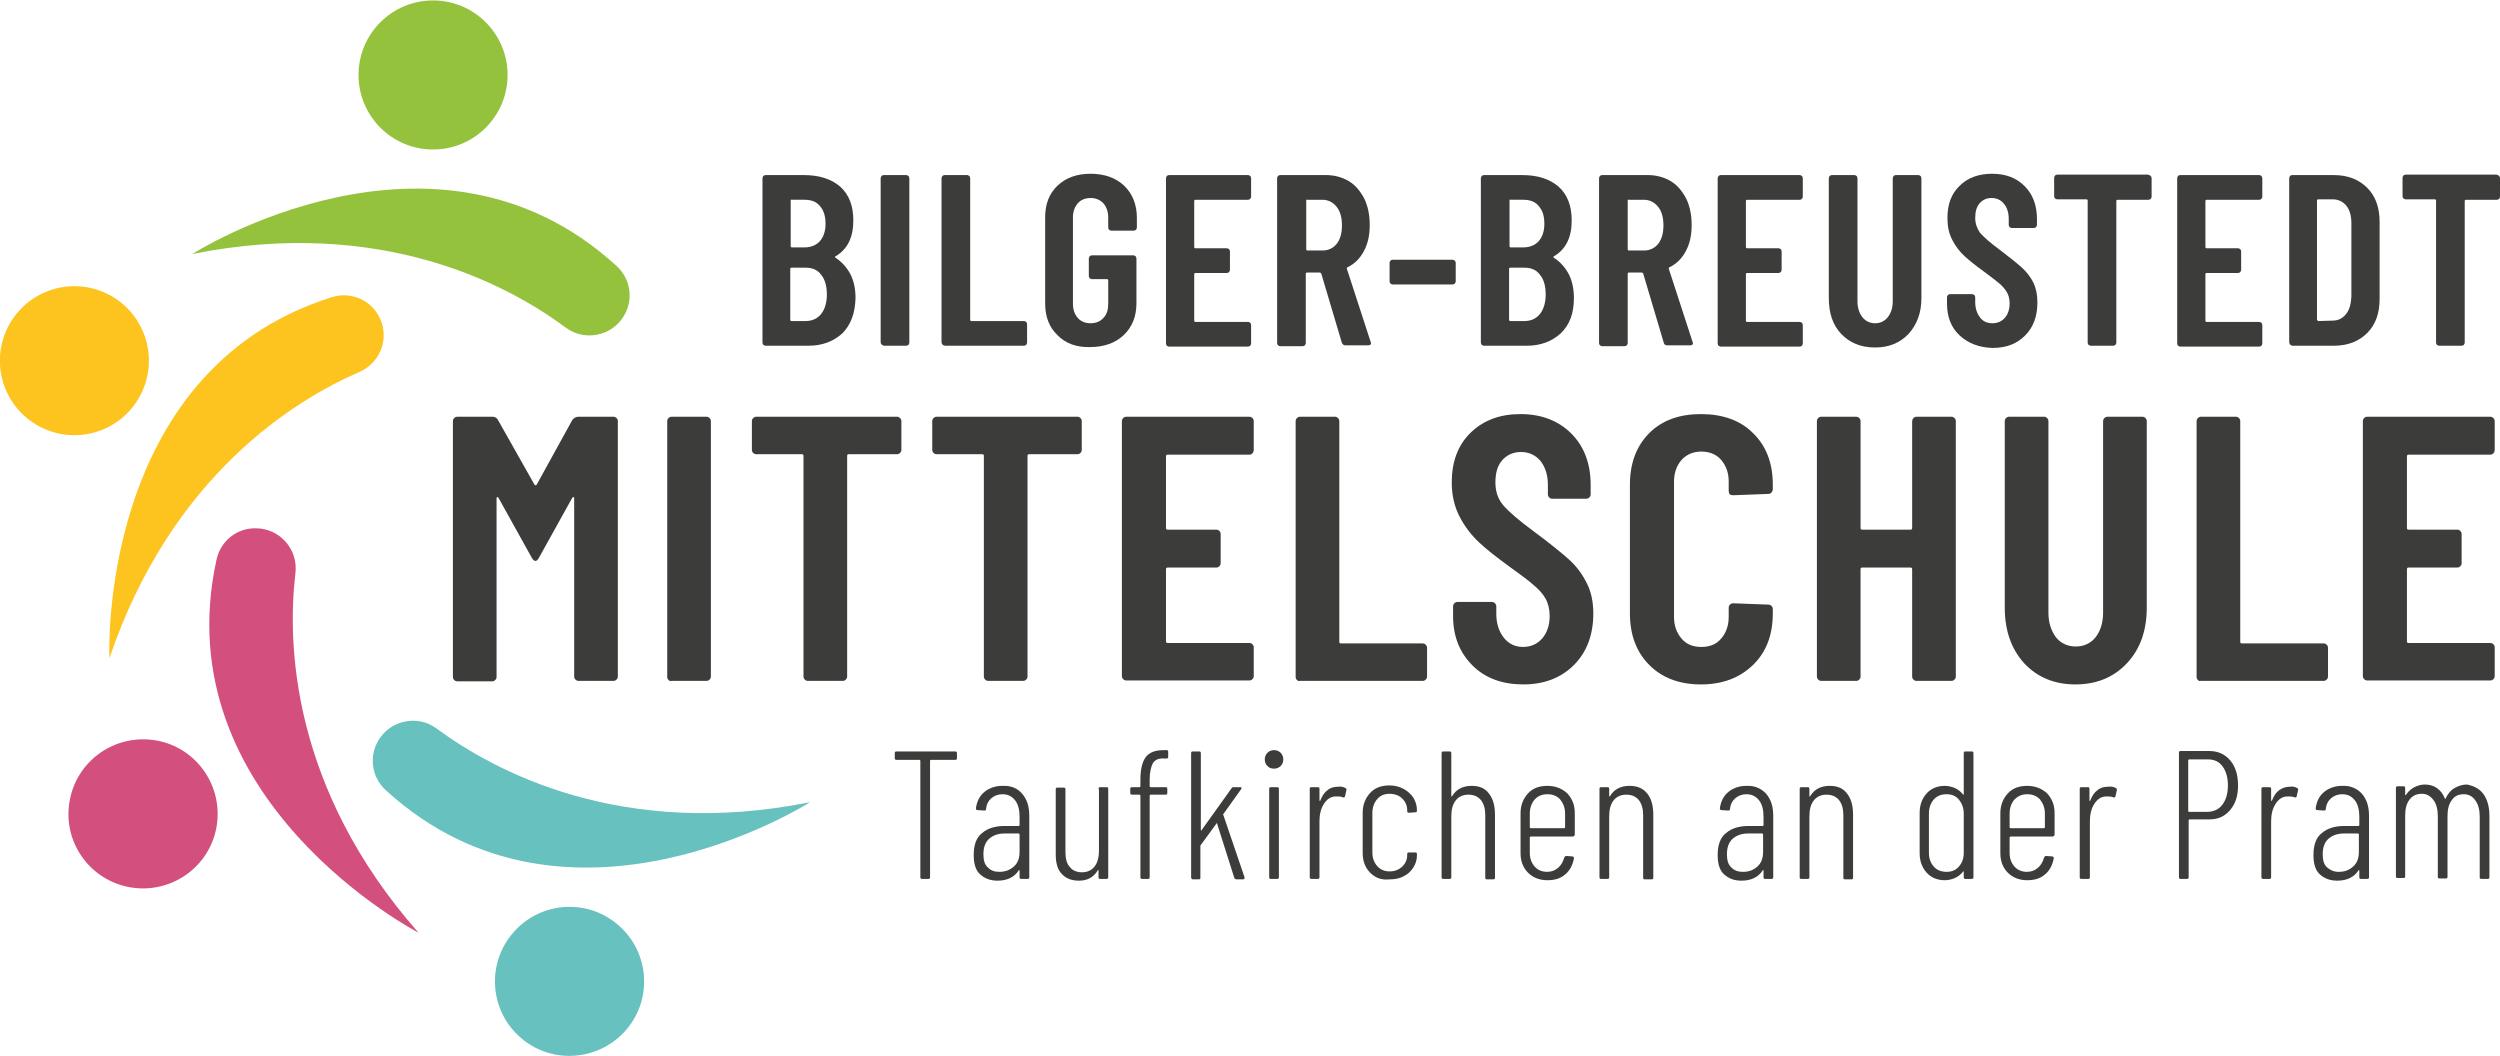 <?xml version="1.0" encoding="utf-8"?>
<!-- Generator: Adobe Illustrator 25.4.1, SVG Export Plug-In . SVG Version: 6.00 Build 0)  -->
<svg version="1.1" id="Ebene_1" xmlns="http://www.w3.org/2000/svg" xmlns:xlink="http://www.w3.org/1999/xlink" x="0px" y="0px"
	 viewBox="0 0 566.9 239.5" style="enable-background:new 0 0 566.9 239.5;" xml:space="preserve">
<style type="text/css">
	.st0{fill:#FDC41F;}
	.st1{fill:#95C23D;}
	.st2{fill:#66C1BF;}
	.st3{fill:#D3507E;}
	.st4{fill:#3C3C3B;}
</style>
<g>
	<g id="XMLID_1_">
		<g id="XMLID_17_">
			<g id="XMLID_26_">
				<path class="st0" d="M24.8,149.3c0,0-2.9-65.1,50.4-81.9c4.1-1.3,8.5,0.4,10.6,4.1l0,0c2.7,4.7,0.7,10.6-4.2,12.8
					C66.8,90.7,38.8,107.9,24.8,149.3z"/>
			</g>
			<g id="XMLID_18_">
				
					<ellipse transform="matrix(0.927 -0.374 0.374 0.927 -29.389 12.283)" class="st0" cx="16.9" cy="81.8" rx="16.9" ry="16.9"/>
			</g>
		</g>
		<g id="XMLID_14_">
			<g id="XMLID_16_">
				<path class="st1" d="M43.6,57.6c0,0,54.9-35.1,96.2,2.7c3.2,2.9,3.9,7.6,1.7,11.3l0,0c-2.7,4.6-8.9,5.9-13.2,2.7
					C115.4,64.7,86.5,49,43.6,57.6z"/>
			</g>
			<g id="XMLID_15_">
				<circle class="st1" cx="98.2" cy="17" r="16.9"/>
			</g>
		</g>
		<g id="XMLID_11_">
			<g id="XMLID_13_">
				<path class="st2" d="M183.7,181.9c0,0-54.9,35.1-96.2-2.7c-3.2-2.9-3.9-7.6-1.7-11.3l0,0c2.7-4.6,8.9-5.9,13.2-2.7
					C112,174.8,140.9,190.5,183.7,181.9z"/>
			</g>
			<g id="XMLID_12_">
				<path class="st2" d="M142.1,233.4c6-7.1,5.1-17.8-2.1-23.8c-7.1-6-17.8-5.1-23.8,2.1c-6,7.1-5.1,17.8,2.1,23.8
					C125.4,241.5,136.1,240.5,142.1,233.4z"/>
			</g>
		</g>
		<g id="XMLID_8_">
			<g id="XMLID_10_">
				<path class="st3" d="M94.9,211.5c0,0-57.8-30-45.8-84.6c0.9-4.2,4.6-7.2,8.9-7.1l0,0c5.4,0,9.6,4.7,9,10.1
					C65.1,145.8,66,178.7,94.9,211.5z"/>
			</g>
			<g id="XMLID_9_">
				<path class="st3" d="M29.5,201.2c9.2,1.6,18-4.5,19.6-13.7c1.6-9.2-4.5-18-13.7-19.6c-9.2-1.6-18,4.5-19.6,13.7
					C14.1,190.8,20.3,199.6,29.5,201.2z"/>
			</g>
		</g>
	</g>
	<g>
		<path class="st4" d="M191,75.6c-2,1.8-4.5,2.8-7.7,2.8h-9.7c-0.2,0-0.3-0.1-0.5-0.2c-0.1-0.1-0.2-0.3-0.2-0.5V40.4
			c0-0.2,0.1-0.3,0.2-0.5c0.1-0.1,0.3-0.2,0.5-0.2h8.7c3.5,0,6.2,0.9,8.2,2.6c2,1.8,3,4.3,3,7.7c0,3.8-1.3,6.5-4,8.1
			c-0.2,0.1-0.2,0.2-0.1,0.3c1.4,0.9,2.6,2.2,3.4,3.7c0.8,1.5,1.2,3.4,1.2,5.5C193.9,71.1,192.9,73.7,191,75.6z M179.3,45.5v10.3
			c0,0.2,0.1,0.3,0.3,0.3h2.8c1.5,0,2.7-0.5,3.5-1.4c0.8-0.9,1.3-2.2,1.3-3.9c0-1.8-0.4-3.1-1.3-4.1c-0.8-1-2-1.4-3.5-1.4h-2.8
			C179.4,45.2,179.3,45.3,179.3,45.5z M186.2,71.2c0.8-1,1.3-2.5,1.3-4.4c0-1.9-0.4-3.4-1.3-4.5c-0.8-1.1-2-1.6-3.5-1.6h-3.2
			c-0.2,0-0.3,0.1-0.3,0.3v11.5c0,0.2,0.1,0.3,0.3,0.3h3.2C184.2,72.8,185.4,72.2,186.2,71.2z"/>
		<path class="st4" d="M199.9,78.1c-0.1-0.1-0.2-0.3-0.2-0.5V40.4c0-0.2,0.1-0.3,0.2-0.5c0.1-0.1,0.3-0.2,0.5-0.2h5.1
			c0.2,0,0.3,0.1,0.5,0.2c0.1,0.1,0.2,0.3,0.2,0.5v37.3c0,0.2-0.1,0.3-0.2,0.5c-0.1,0.1-0.3,0.2-0.5,0.2h-5.1
			C200.2,78.3,200.1,78.3,199.9,78.1z"/>
		<path class="st4" d="M213.7,78.1c-0.1-0.1-0.2-0.3-0.2-0.5V40.4c0-0.2,0.1-0.3,0.2-0.5c0.1-0.1,0.3-0.2,0.5-0.2h5.1
			c0.2,0,0.3,0.1,0.5,0.2c0.1,0.1,0.2,0.3,0.2,0.5v32.1c0,0.2,0.1,0.3,0.3,0.3h11.9c0.2,0,0.3,0.1,0.5,0.2c0.1,0.1,0.2,0.3,0.2,0.5
			v4.2c0,0.2-0.1,0.3-0.2,0.5c-0.1,0.1-0.3,0.2-0.5,0.2h-17.9C214,78.3,213.8,78.3,213.7,78.1z"/>
		<path class="st4" d="M239.8,76c-1.9-1.8-2.8-4.2-2.8-7.2V49.3c0-3,0.9-5.4,2.8-7.2c1.9-1.8,4.4-2.7,7.5-2.7c3.1,0,5.7,0.9,7.6,2.7
			c1.9,1.8,2.9,4.3,2.9,7.3v2.2c0,0.2-0.1,0.3-0.2,0.5c-0.1,0.1-0.3,0.2-0.5,0.2H252c-0.2,0-0.3-0.1-0.5-0.2
			c-0.1-0.1-0.2-0.3-0.2-0.5v-2.3c0-1.3-0.4-2.4-1.1-3.2c-0.8-0.8-1.7-1.2-2.9-1.2c-1.2,0-2.2,0.4-2.9,1.2c-0.7,0.8-1.1,1.9-1.1,3.2
			v19.6c0,1.3,0.4,2.4,1.1,3.2c0.7,0.8,1.7,1.2,2.9,1.2c1.2,0,2.2-0.4,2.9-1.2c0.8-0.8,1.1-1.9,1.1-3.2v-5.3c0-0.2-0.1-0.3-0.3-0.3
			h-3.4c-0.2,0-0.3-0.1-0.5-0.2c-0.1-0.1-0.2-0.3-0.2-0.5v-4c0-0.2,0.1-0.3,0.2-0.5c0.1-0.1,0.3-0.2,0.5-0.2h9.4
			c0.2,0,0.3,0.1,0.5,0.2c0.1,0.1,0.2,0.3,0.2,0.5v10.2c0,3-1,5.4-2.9,7.2c-1.9,1.8-4.5,2.7-7.6,2.7C244.2,78.8,241.6,77.9,239.8,76
			z"/>
		<path class="st4" d="M283.5,45.1c-0.1,0.1-0.3,0.2-0.5,0.2h-11.9c-0.2,0-0.3,0.1-0.3,0.3v10.4c0,0.2,0.1,0.3,0.3,0.3h7.1
			c0.2,0,0.3,0.1,0.5,0.2c0.1,0.1,0.2,0.3,0.2,0.5v4.2c0,0.2-0.1,0.3-0.2,0.5c-0.1,0.1-0.3,0.2-0.5,0.2h-7.1c-0.2,0-0.3,0.1-0.3,0.3
			v10.5c0,0.2,0.1,0.3,0.3,0.3H283c0.2,0,0.3,0.1,0.5,0.2c0.1,0.1,0.2,0.3,0.2,0.5v4.2c0,0.2-0.1,0.3-0.2,0.5
			c-0.1,0.1-0.3,0.2-0.5,0.2h-17.9c-0.2,0-0.3-0.1-0.5-0.2c-0.1-0.1-0.2-0.3-0.2-0.5V40.4c0-0.2,0.1-0.3,0.2-0.5
			c0.1-0.1,0.3-0.2,0.5-0.2H283c0.2,0,0.3,0.1,0.5,0.2c0.1,0.1,0.2,0.3,0.2,0.5v4.2C283.7,44.8,283.6,44.9,283.5,45.1z"/>
		<path class="st4" d="M304.3,77.8l-4.7-15.8c-0.1-0.1-0.2-0.2-0.3-0.2h-2.9c-0.2,0-0.3,0.1-0.3,0.3v15.7c0,0.2-0.1,0.3-0.2,0.5
			c-0.1,0.1-0.3,0.2-0.5,0.2h-5.1c-0.2,0-0.3-0.1-0.5-0.2c-0.1-0.1-0.2-0.3-0.2-0.5V40.4c0-0.2,0.1-0.3,0.2-0.5
			c0.1-0.1,0.3-0.2,0.5-0.2h10.4c1.9,0,3.7,0.5,5.2,1.4c1.5,0.9,2.6,2.3,3.5,4c0.8,1.7,1.2,3.7,1.2,5.9c0,2.3-0.4,4.2-1.3,5.9
			c-0.9,1.7-2.1,2.9-3.7,3.7c-0.1,0-0.2,0.1-0.2,0.3l5.4,16.6c0,0.1,0.1,0.2,0.1,0.3c0,0.3-0.2,0.5-0.6,0.5h-5.3
			C304.7,78.3,304.5,78.1,304.3,77.8z M296.2,45.5v11c0,0.2,0.1,0.3,0.3,0.3h3.4c1.3,0,2.4-0.5,3.2-1.5c0.8-1,1.2-2.4,1.2-4.2
			c0-1.8-0.4-3.2-1.2-4.2c-0.8-1-1.9-1.6-3.2-1.6h-3.4C296.3,45.2,296.2,45.3,296.2,45.5z"/>
		<path class="st4" d="M315.3,64.3c-0.1-0.1-0.2-0.3-0.2-0.5v-4.2c0-0.2,0.1-0.3,0.2-0.5c0.1-0.1,0.3-0.2,0.5-0.2h13.6
			c0.2,0,0.3,0.1,0.5,0.2c0.1,0.1,0.2,0.3,0.2,0.5v4.2c0,0.2-0.1,0.3-0.2,0.5c-0.1,0.1-0.3,0.2-0.5,0.2h-13.6
			C315.6,64.5,315.4,64.4,315.3,64.3z"/>
		<path class="st4" d="M353.9,75.6c-2,1.8-4.5,2.8-7.7,2.8h-9.7c-0.2,0-0.3-0.1-0.5-0.2c-0.1-0.1-0.2-0.3-0.2-0.5V40.4
			c0-0.2,0.1-0.3,0.2-0.5c0.1-0.1,0.3-0.2,0.5-0.2h8.7c3.5,0,6.2,0.9,8.2,2.6c2,1.8,3,4.3,3,7.7c0,3.8-1.3,6.5-4,8.1
			c-0.2,0.1-0.2,0.2-0.1,0.3c1.4,0.9,2.6,2.2,3.4,3.7s1.2,3.4,1.2,5.5C356.9,71.1,355.9,73.7,353.9,75.6z M342.3,45.5v10.3
			c0,0.2,0.1,0.3,0.3,0.3h2.8c1.5,0,2.7-0.5,3.5-1.4c0.8-0.9,1.3-2.2,1.3-3.9c0-1.8-0.4-3.1-1.3-4.1c-0.8-1-2-1.4-3.5-1.4h-2.8
			C342.4,45.2,342.3,45.3,342.3,45.5z M349.2,71.2c0.8-1,1.3-2.5,1.3-4.4c0-1.9-0.4-3.4-1.3-4.5c-0.8-1.1-2-1.6-3.5-1.6h-3.2
			c-0.2,0-0.3,0.1-0.3,0.3v11.5c0,0.2,0.1,0.3,0.3,0.3h3.2C347.2,72.8,348.4,72.2,349.2,71.2z"/>
		<path class="st4" d="M377.3,77.8l-4.7-15.8c-0.1-0.1-0.2-0.2-0.3-0.2h-2.9c-0.2,0-0.3,0.1-0.3,0.3v15.7c0,0.2-0.1,0.3-0.2,0.5
			c-0.1,0.1-0.3,0.2-0.5,0.2h-5.1c-0.2,0-0.3-0.1-0.5-0.2c-0.1-0.1-0.2-0.3-0.2-0.5V40.4c0-0.2,0.1-0.3,0.2-0.5
			c0.1-0.1,0.3-0.2,0.5-0.2h10.4c1.9,0,3.7,0.5,5.2,1.4c1.5,0.9,2.6,2.3,3.5,4c0.8,1.7,1.2,3.7,1.2,5.9c0,2.3-0.4,4.2-1.3,5.9
			c-0.9,1.7-2.1,2.9-3.7,3.7c-0.1,0-0.2,0.1-0.2,0.3l5.4,16.6c0,0.1,0.1,0.2,0.1,0.3c0,0.3-0.2,0.5-0.6,0.5H378
			C377.6,78.3,377.4,78.1,377.3,77.8z M369.1,45.5v11c0,0.2,0.1,0.3,0.3,0.3h3.4c1.3,0,2.4-0.5,3.2-1.5c0.8-1,1.2-2.4,1.2-4.2
			c0-1.8-0.4-3.2-1.2-4.2c-0.8-1-1.9-1.6-3.2-1.6h-3.4C369.2,45.2,369.1,45.3,369.1,45.5z"/>
		<path class="st4" d="M408.6,45.1c-0.1,0.1-0.3,0.2-0.5,0.2h-11.9c-0.2,0-0.3,0.1-0.3,0.3v10.4c0,0.2,0.1,0.3,0.3,0.3h7.1
			c0.2,0,0.3,0.1,0.5,0.2c0.1,0.1,0.2,0.3,0.2,0.5v4.2c0,0.2-0.1,0.3-0.2,0.5c-0.1,0.1-0.3,0.2-0.5,0.2h-7.1c-0.2,0-0.3,0.1-0.3,0.3
			v10.5c0,0.2,0.1,0.3,0.3,0.3h11.9c0.2,0,0.3,0.1,0.5,0.2c0.1,0.1,0.2,0.3,0.2,0.5v4.2c0,0.2-0.1,0.3-0.2,0.5
			c-0.1,0.1-0.3,0.2-0.5,0.2h-17.9c-0.2,0-0.3-0.1-0.5-0.2c-0.1-0.1-0.2-0.3-0.2-0.5V40.4c0-0.2,0.1-0.3,0.2-0.5
			c0.1-0.1,0.3-0.2,0.5-0.2h17.9c0.2,0,0.3,0.1,0.5,0.2c0.1,0.1,0.2,0.3,0.2,0.5v4.2C408.8,44.8,408.7,44.9,408.6,45.1z"/>
		<path class="st4" d="M417.5,75.7c-1.9-2-2.8-4.7-2.8-8.1V40.4c0-0.2,0.1-0.3,0.2-0.5c0.1-0.1,0.3-0.2,0.5-0.2h5.1
			c0.2,0,0.3,0.1,0.5,0.2c0.1,0.1,0.2,0.3,0.2,0.5v27.9c0,1.5,0.4,2.7,1.1,3.6c0.7,0.9,1.7,1.4,2.9,1.4c1.2,0,2.2-0.5,2.9-1.4
			c0.7-0.9,1.1-2.1,1.1-3.6V40.4c0-0.2,0.1-0.3,0.2-0.5c0.1-0.1,0.3-0.2,0.5-0.2h5.1c0.2,0,0.3,0.1,0.5,0.2c0.1,0.1,0.2,0.3,0.2,0.5
			v27.2c0,3.3-1,6-2.9,8.1c-1.9,2-4.4,3.1-7.6,3.1C421.9,78.8,419.4,77.7,417.5,75.7z"/>
		<path class="st4" d="M444.3,76c-1.9-1.8-2.8-4.2-2.8-7.2v-1.4c0-0.2,0.1-0.3,0.2-0.5c0.1-0.1,0.3-0.2,0.5-0.2h5
			c0.2,0,0.3,0.1,0.5,0.2c0.1,0.1,0.2,0.3,0.2,0.5v1.1c0,1.4,0.4,2.6,1.1,3.5c0.7,0.9,1.6,1.3,2.8,1.3c1.1,0,2.1-0.4,2.8-1.2
			c0.7-0.8,1.1-1.9,1.1-3.3c0-1-0.2-1.8-0.6-2.5c-0.4-0.7-1-1.4-1.7-2c-0.7-0.6-1.9-1.5-3.5-2.7c-1.8-1.3-3.3-2.5-4.4-3.5
			c-1.1-1-2.1-2.3-2.8-3.7c-0.8-1.5-1.1-3.1-1.1-5c0-3.1,0.9-5.5,2.8-7.3c1.8-1.8,4.3-2.7,7.3-2.7c3.1,0,5.5,0.9,7.4,2.8
			c1.9,1.9,2.8,4.4,2.8,7.5V51c0,0.2-0.1,0.3-0.2,0.5c-0.1,0.1-0.3,0.2-0.5,0.2h-5c-0.2,0-0.3-0.1-0.5-0.2c-0.1-0.1-0.2-0.3-0.2-0.5
			v-1.4c0-1.4-0.4-2.6-1.1-3.4c-0.7-0.9-1.7-1.3-2.8-1.3c-1.1,0-2,0.4-2.7,1.2c-0.7,0.8-1,1.9-1,3.3c0,1.3,0.4,2.4,1.1,3.4
			c0.8,0.9,2.2,2.2,4.4,3.8c2.2,1.7,3.9,3,5.1,4.1c1.1,1,2,2.2,2.6,3.4c0.6,1.3,0.9,2.7,0.9,4.5c0,3.1-0.9,5.6-2.8,7.5
			c-1.9,1.9-4.3,2.8-7.4,2.8C448.7,78.8,446.2,77.8,444.3,76z"/>
		<path class="st4" d="M487.7,39.9c0.1,0.1,0.2,0.3,0.2,0.5v4.2c0,0.2-0.1,0.3-0.2,0.5c-0.1,0.1-0.3,0.2-0.5,0.2h-7
			c-0.2,0-0.3,0.1-0.3,0.3v32.1c0,0.2-0.1,0.3-0.2,0.5c-0.1,0.1-0.3,0.2-0.5,0.2h-5.1c-0.2,0-0.3-0.1-0.5-0.2
			c-0.1-0.1-0.2-0.3-0.2-0.5V45.5c0-0.2-0.1-0.3-0.3-0.3h-6.6c-0.2,0-0.3-0.1-0.5-0.2c-0.1-0.1-0.2-0.3-0.2-0.5v-4.2
			c0-0.2,0.1-0.3,0.2-0.5c0.1-0.1,0.3-0.2,0.5-0.2h20.6C487.4,39.7,487.6,39.8,487.7,39.9z"/>
		<path class="st4" d="M512.8,45.1c-0.1,0.1-0.3,0.2-0.5,0.2h-11.9c-0.2,0-0.3,0.1-0.3,0.3v10.4c0,0.2,0.1,0.3,0.3,0.3h7.1
			c0.2,0,0.3,0.1,0.5,0.2c0.1,0.1,0.2,0.3,0.2,0.5v4.2c0,0.2-0.1,0.3-0.2,0.5c-0.1,0.1-0.3,0.2-0.5,0.2h-7.1c-0.2,0-0.3,0.1-0.3,0.3
			v10.5c0,0.2,0.1,0.3,0.3,0.3h11.9c0.2,0,0.3,0.1,0.5,0.2c0.1,0.1,0.2,0.3,0.2,0.5v4.2c0,0.2-0.1,0.3-0.2,0.5
			c-0.1,0.1-0.3,0.2-0.5,0.2h-17.9c-0.2,0-0.3-0.1-0.5-0.2c-0.1-0.1-0.2-0.3-0.2-0.5V40.4c0-0.2,0.1-0.3,0.2-0.5
			c0.1-0.1,0.3-0.2,0.5-0.2h17.9c0.2,0,0.3,0.1,0.5,0.2c0.1,0.1,0.2,0.3,0.2,0.5v4.2C513,44.8,512.9,44.9,512.8,45.1z"/>
		<path class="st4" d="M519.3,78.1c-0.1-0.1-0.2-0.3-0.2-0.5V40.4c0-0.2,0.1-0.3,0.2-0.5c0.1-0.1,0.3-0.2,0.5-0.2h9.4
			c3.2,0,5.7,1,7.6,2.9c1.9,1.9,2.8,4.5,2.8,7.7v17.5c0,3.2-0.9,5.8-2.8,7.7c-1.9,1.9-4.4,2.9-7.6,2.9h-9.4
			C519.6,78.3,519.4,78.3,519.3,78.1z M525.7,72.8l3.3-0.1c1.2,0,2.2-0.5,3-1.5c0.8-1,1.1-2.3,1.2-3.9V50.6c0-1.7-0.4-3-1.1-3.9
			s-1.8-1.5-3.1-1.5h-3.3c-0.2,0-0.3,0.1-0.3,0.3v27C525.5,72.7,525.6,72.8,525.7,72.8z"/>
		<path class="st4" d="M566.7,39.9c0.1,0.1,0.2,0.3,0.2,0.5v4.2c0,0.2-0.1,0.3-0.2,0.5c-0.1,0.1-0.3,0.2-0.5,0.2h-7
			c-0.2,0-0.3,0.1-0.3,0.3v32.1c0,0.2-0.1,0.3-0.2,0.5c-0.1,0.1-0.3,0.2-0.5,0.2h-5.1c-0.2,0-0.3-0.1-0.5-0.2
			c-0.1-0.1-0.2-0.3-0.2-0.5V45.5c0-0.2-0.1-0.3-0.3-0.3h-6.6c-0.2,0-0.3-0.1-0.5-0.2c-0.1-0.1-0.2-0.3-0.2-0.5v-4.2
			c0-0.2,0.1-0.3,0.2-0.5c0.1-0.1,0.3-0.2,0.5-0.2h20.6C566.5,39.7,566.6,39.8,566.7,39.9z"/>
		<path class="st4" d="M131.2,94.5h7.9c0.3,0,0.5,0.1,0.7,0.3c0.2,0.2,0.3,0.4,0.3,0.7v57.9c0,0.3-0.1,0.5-0.3,0.7
			c-0.2,0.2-0.4,0.3-0.7,0.3h-7.9c-0.3,0-0.5-0.1-0.7-0.3c-0.2-0.2-0.3-0.4-0.3-0.7V113c0-0.2-0.1-0.3-0.2-0.3
			c-0.1,0-0.2,0.1-0.3,0.3l-7.5,13.5c-0.3,0.5-0.5,0.7-0.8,0.7c-0.2,0-0.5-0.2-0.8-0.7l-7.5-13.5c-0.1-0.2-0.2-0.3-0.3-0.3
			c-0.1,0-0.2,0.1-0.2,0.3v40.5c0,0.3-0.1,0.5-0.3,0.7c-0.2,0.2-0.4,0.3-0.7,0.3h-7.9c-0.3,0-0.5-0.1-0.7-0.3
			c-0.2-0.2-0.3-0.4-0.3-0.7V95.5c0-0.3,0.1-0.5,0.3-0.7c0.2-0.2,0.4-0.3,0.7-0.3h7.9c0.6,0,1,0.2,1.3,0.7l8.3,14.7
			c0.2,0.2,0.3,0.2,0.5,0l8.1-14.7C130.2,94.7,130.7,94.5,131.2,94.5z"/>
		<path class="st4" d="M151.6,154.2c-0.2-0.2-0.3-0.4-0.3-0.7V95.5c0-0.3,0.1-0.5,0.3-0.7c0.2-0.2,0.4-0.3,0.7-0.3h7.9
			c0.3,0,0.5,0.1,0.7,0.3c0.2,0.2,0.3,0.4,0.3,0.7v57.9c0,0.3-0.1,0.5-0.3,0.7c-0.2,0.2-0.4,0.3-0.7,0.3h-7.9
			C152,154.5,151.8,154.4,151.6,154.2z"/>
		<path class="st4" d="M204.1,94.8c0.2,0.2,0.3,0.4,0.3,0.7v6.5c0,0.3-0.1,0.5-0.3,0.7c-0.2,0.2-0.4,0.3-0.7,0.3h-10.9
			c-0.3,0-0.4,0.1-0.4,0.4v50c0,0.3-0.1,0.5-0.3,0.7c-0.2,0.2-0.4,0.3-0.7,0.3h-7.9c-0.3,0-0.5-0.1-0.7-0.3
			c-0.2-0.2-0.3-0.4-0.3-0.7v-50c0-0.3-0.1-0.4-0.4-0.4h-10.3c-0.3,0-0.5-0.1-0.7-0.3c-0.2-0.2-0.3-0.4-0.3-0.7v-6.5
			c0-0.3,0.1-0.5,0.3-0.7c0.2-0.2,0.4-0.3,0.7-0.3h32C203.7,94.5,203.9,94.6,204.1,94.8z"/>
		<path class="st4" d="M245,94.8c0.2,0.2,0.3,0.4,0.3,0.7v6.5c0,0.3-0.1,0.5-0.3,0.7c-0.2,0.2-0.4,0.3-0.7,0.3h-10.9
			c-0.3,0-0.4,0.1-0.4,0.4v50c0,0.3-0.1,0.5-0.3,0.7c-0.2,0.2-0.4,0.3-0.7,0.3h-7.9c-0.3,0-0.5-0.1-0.7-0.3
			c-0.2-0.2-0.3-0.4-0.3-0.7v-50c0-0.3-0.1-0.4-0.4-0.4h-10.3c-0.3,0-0.5-0.1-0.7-0.3c-0.2-0.2-0.3-0.4-0.3-0.7v-6.5
			c0-0.3,0.1-0.5,0.3-0.7c0.2-0.2,0.4-0.3,0.7-0.3h32C244.6,94.5,244.8,94.6,245,94.8z"/>
		<path class="st4" d="M284,102.8c-0.2,0.2-0.4,0.3-0.7,0.3h-18.5c-0.3,0-0.4,0.1-0.4,0.4v16.2c0,0.3,0.1,0.4,0.4,0.4h11
			c0.3,0,0.5,0.1,0.7,0.3c0.2,0.2,0.3,0.4,0.3,0.7v6.6c0,0.3-0.1,0.5-0.3,0.7c-0.2,0.2-0.4,0.3-0.7,0.3h-11c-0.3,0-0.4,0.1-0.4,0.4
			v16.3c0,0.3,0.1,0.4,0.4,0.4h18.5c0.3,0,0.5,0.1,0.7,0.3c0.2,0.2,0.3,0.4,0.3,0.7v6.5c0,0.3-0.1,0.5-0.3,0.7
			c-0.2,0.2-0.4,0.3-0.7,0.3h-27.9c-0.3,0-0.5-0.1-0.7-0.3c-0.2-0.2-0.3-0.4-0.3-0.7V95.5c0-0.3,0.1-0.5,0.3-0.7
			c0.2-0.2,0.4-0.3,0.7-0.3h27.9c0.3,0,0.5,0.1,0.7,0.3c0.2,0.2,0.3,0.4,0.3,0.7v6.5C284.3,102.3,284.2,102.6,284,102.8z"/>
		<path class="st4" d="M294.1,154.2c-0.2-0.2-0.3-0.4-0.3-0.7V95.5c0-0.3,0.1-0.5,0.3-0.7c0.2-0.2,0.4-0.3,0.7-0.3h7.9
			c0.3,0,0.5,0.1,0.7,0.3c0.2,0.2,0.3,0.4,0.3,0.7v50c0,0.3,0.1,0.4,0.4,0.4h18.5c0.3,0,0.5,0.1,0.7,0.3c0.2,0.2,0.3,0.4,0.3,0.7
			v6.5c0,0.3-0.1,0.5-0.3,0.7c-0.2,0.2-0.4,0.3-0.7,0.3h-27.9C294.6,154.5,294.3,154.4,294.1,154.2z"/>
		<path class="st4" d="M333.9,150.9c-2.9-2.9-4.4-6.6-4.4-11.2v-2.2c0-0.3,0.1-0.5,0.3-0.7c0.2-0.2,0.4-0.3,0.7-0.3h7.8
			c0.3,0,0.5,0.1,0.7,0.3c0.2,0.2,0.3,0.4,0.3,0.7v1.7c0,2.2,0.6,4,1.7,5.4c1.1,1.4,2.6,2.1,4.3,2.1c1.8,0,3.2-0.6,4.4-1.9
			c1.1-1.3,1.7-3,1.7-5.1c0-1.5-0.3-2.8-0.9-3.9c-0.6-1.1-1.5-2.1-2.7-3.1c-1.1-1-3-2.4-5.5-4.2c-2.9-2.1-5.2-3.9-6.9-5.5
			c-1.7-1.6-3.2-3.5-4.4-5.8c-1.2-2.3-1.8-4.9-1.8-7.8c0-4.7,1.4-8.5,4.3-11.3c2.9-2.8,6.6-4.2,11.3-4.2c4.7,0,8.6,1.5,11.5,4.4
			c2.9,2.9,4.4,6.8,4.4,11.7v2.1c0,0.3-0.1,0.5-0.3,0.7c-0.2,0.2-0.4,0.3-0.7,0.3h-7.7c-0.3,0-0.5-0.1-0.7-0.3
			c-0.2-0.2-0.3-0.4-0.3-0.7v-2.2c0-2.2-0.6-4-1.7-5.4c-1.1-1.3-2.6-2-4.4-2c-1.7,0-3.1,0.6-4.2,1.8c-1.1,1.2-1.6,2.9-1.6,5.1
			c0,2.1,0.6,3.8,1.8,5.2c1.2,1.4,3.5,3.4,6.9,5.9c3.5,2.6,6.1,4.7,7.9,6.3c1.8,1.6,3.1,3.4,4.1,5.4c1,1.9,1.5,4.3,1.5,6.9
			c0,4.9-1.5,8.8-4.4,11.7c-2.9,2.9-6.7,4.4-11.5,4.4C340.7,155.2,336.8,153.8,333.9,150.9z"/>
		<path class="st4" d="M374,150.8c-2.9-2.9-4.4-6.8-4.4-11.7v-29.2c0-4.9,1.5-8.8,4.4-11.7c2.9-2.9,6.8-4.3,11.7-4.3
			c4.9,0,8.9,1.4,11.8,4.3c3,2.9,4.5,6.8,4.5,11.7v1c0,0.3-0.1,0.5-0.3,0.8c-0.2,0.2-0.4,0.3-0.7,0.3l-8,0.3c-0.7,0-1-0.3-1-1v-2.1
			c0-2-0.6-3.6-1.7-4.9c-1.1-1.3-2.7-1.9-4.5-1.9c-1.8,0-3.3,0.6-4.5,1.9c-1.1,1.3-1.7,2.9-1.7,4.9v30.7c0,2,0.6,3.6,1.7,4.9
			c1.1,1.3,2.6,1.9,4.5,1.9c1.9,0,3.4-0.6,4.5-1.9c1.1-1.3,1.7-2.9,1.7-4.9v-2.1c0-0.3,0.1-0.5,0.3-0.7c0.2-0.2,0.4-0.3,0.7-0.3
			l8,0.3c0.3,0,0.5,0.1,0.7,0.3c0.2,0.2,0.3,0.4,0.3,0.7v1c0,4.9-1.5,8.8-4.5,11.7c-3,2.9-6.9,4.4-11.8,4.4
			C380.8,155.2,376.9,153.7,374,150.8z"/>
		<path class="st4" d="M433.9,94.8c0.2-0.2,0.4-0.3,0.7-0.3h7.9c0.3,0,0.5,0.1,0.7,0.3c0.2,0.2,0.3,0.4,0.3,0.7v57.9
			c0,0.3-0.1,0.5-0.3,0.7c-0.2,0.2-0.4,0.3-0.7,0.3h-7.9c-0.3,0-0.5-0.1-0.7-0.3c-0.2-0.2-0.3-0.4-0.3-0.7v-24.3
			c0-0.3-0.1-0.4-0.4-0.4h-10.9c-0.3,0-0.4,0.1-0.4,0.4v24.3c0,0.3-0.1,0.5-0.3,0.7c-0.2,0.2-0.4,0.3-0.7,0.3H413
			c-0.3,0-0.5-0.1-0.7-0.3c-0.2-0.2-0.3-0.4-0.3-0.7V95.5c0-0.3,0.1-0.5,0.3-0.7c0.2-0.2,0.4-0.3,0.7-0.3h7.9c0.3,0,0.5,0.1,0.7,0.3
			c0.2,0.2,0.3,0.4,0.3,0.7v24.2c0,0.3,0.1,0.4,0.4,0.4h10.9c0.3,0,0.4-0.1,0.4-0.4V95.5C433.6,95.3,433.7,95,433.9,94.8z"/>
		<path class="st4" d="M459,150.4c-2.9-3.2-4.4-7.4-4.4-12.6V95.5c0-0.3,0.1-0.5,0.3-0.7c0.2-0.2,0.4-0.3,0.7-0.3h7.9
			c0.3,0,0.5,0.1,0.7,0.3c0.2,0.2,0.3,0.4,0.3,0.7v43.4c0,2.3,0.6,4.1,1.7,5.6c1.1,1.4,2.7,2.1,4.5,2.1s3.4-0.7,4.5-2.1
			c1.1-1.4,1.7-3.3,1.7-5.6V95.5c0-0.3,0.1-0.5,0.3-0.7c0.2-0.2,0.4-0.3,0.7-0.3h7.9c0.3,0,0.5,0.1,0.7,0.3c0.2,0.2,0.3,0.4,0.3,0.7
			v42.3c0,5.2-1.5,9.4-4.5,12.6c-3,3.2-6.9,4.8-11.7,4.8C465.9,155.2,462,153.6,459,150.4z"/>
		<path class="st4" d="M498.4,154.2c-0.2-0.2-0.3-0.4-0.3-0.7V95.5c0-0.3,0.1-0.5,0.3-0.7c0.2-0.2,0.4-0.3,0.7-0.3h7.9
			c0.3,0,0.5,0.1,0.7,0.3c0.2,0.2,0.3,0.4,0.3,0.7v50c0,0.3,0.1,0.4,0.4,0.4h18.5c0.3,0,0.5,0.1,0.7,0.3c0.2,0.2,0.3,0.4,0.3,0.7
			v6.5c0,0.3-0.1,0.5-0.3,0.7c-0.2,0.2-0.4,0.3-0.7,0.3h-27.9C498.8,154.5,498.6,154.4,498.4,154.2z"/>
		<path class="st4" d="M565.4,102.8c-0.2,0.2-0.4,0.3-0.7,0.3h-18.5c-0.3,0-0.4,0.1-0.4,0.4v16.2c0,0.3,0.1,0.4,0.4,0.4h11
			c0.3,0,0.5,0.1,0.7,0.3c0.2,0.2,0.3,0.4,0.3,0.7v6.6c0,0.3-0.1,0.5-0.3,0.7c-0.2,0.2-0.4,0.3-0.7,0.3h-11c-0.3,0-0.4,0.1-0.4,0.4
			v16.3c0,0.3,0.1,0.4,0.4,0.4h18.5c0.3,0,0.5,0.1,0.7,0.3c0.2,0.2,0.3,0.4,0.3,0.7v6.5c0,0.3-0.1,0.5-0.3,0.7
			c-0.2,0.2-0.4,0.3-0.7,0.3h-27.9c-0.3,0-0.5-0.1-0.7-0.3c-0.2-0.2-0.3-0.4-0.3-0.7V95.5c0-0.3,0.1-0.5,0.3-0.7
			c0.2-0.2,0.4-0.3,0.7-0.3h27.9c0.3,0,0.5,0.1,0.7,0.3c0.2,0.2,0.3,0.4,0.3,0.7v6.5C565.7,102.3,565.6,102.6,565.4,102.8z"/>
		<path class="st4" d="M217,170.8v1.1c0,0.3-0.1,0.4-0.4,0.4h-5.5c-0.1,0-0.2,0.1-0.2,0.2v26.4c0,0.3-0.1,0.4-0.4,0.4h-1.4
			c-0.3,0-0.4-0.1-0.4-0.4v-26.4c0-0.1-0.1-0.2-0.2-0.2h-5.2c-0.3,0-0.4-0.1-0.4-0.4v-1.1c0-0.3,0.1-0.4,0.4-0.4h13.2
			C216.9,170.4,217,170.5,217,170.8z"/>
		<path class="st4" d="M231.8,180c1.1,1.3,1.6,2.9,1.6,5v13.9c0,0.3-0.1,0.4-0.4,0.4h-1.4c-0.3,0-0.4-0.1-0.4-0.4v-1.5
			c0-0.1,0-0.1-0.1-0.1c0,0-0.1,0-0.1,0.1c-1,1.5-2.6,2.3-4.8,2.3c-1.5,0-2.7-0.4-3.8-1.3c-1.1-0.9-1.6-2.4-1.6-4.5
			c0-2.3,0.6-4,1.9-5c1.3-1.1,3-1.6,5.1-1.6h3.2c0.1,0,0.2-0.1,0.2-0.2v-1.9c0-1.5-0.3-2.8-1-3.7c-0.7-0.9-1.6-1.4-2.9-1.4
			c-0.9,0-1.8,0.3-2.5,0.9c-0.7,0.6-1.1,1.4-1.2,2.4c0,0.3-0.1,0.4-0.4,0.4l-1.5-0.1c-0.1,0-0.2,0-0.3-0.1c-0.1-0.1-0.1-0.2-0.1-0.3
			c0.2-1.5,0.8-2.8,1.9-3.7s2.5-1.4,4.1-1.4C229.3,178.1,230.8,178.8,231.8,180z M229.9,196.5c0.9-0.8,1.3-1.9,1.3-3.4v-3.9
			c0-0.1-0.1-0.2-0.2-0.2h-3.2c-1.4,0-2.6,0.4-3.5,1.2c-0.9,0.8-1.3,2-1.3,3.5c0,1.4,0.3,2.4,1,3c0.7,0.7,1.5,1,2.6,1
			C227.9,197.7,229,197.3,229.9,196.5z"/>
		<path class="st4" d="M249.5,178.5h1.4c0.3,0,0.4,0.1,0.4,0.4v20c0,0.3-0.1,0.4-0.4,0.4h-1.4c-0.3,0-0.4-0.1-0.4-0.4v-1.5
			c0-0.1,0-0.1-0.1-0.1c0,0-0.1,0-0.1,0.1c-0.9,1.5-2.3,2.3-4.2,2.3c-1.7,0-3-0.5-3.9-1.5c-1-1-1.4-2.5-1.4-4.5v-14.7
			c0-0.3,0.1-0.4,0.4-0.4h1.4c0.3,0,0.4,0.1,0.4,0.4v14.2c0,1.5,0.3,2.7,1,3.4c0.6,0.8,1.6,1.2,2.7,1.2c1.2,0,2.2-0.4,2.9-1.3
			c0.7-0.9,1-2.1,1-3.6v-13.8C249,178.6,249.2,178.5,249.5,178.5z"/>
		<path class="st4" d="M261.4,173.1c-0.4,0.8-0.7,2-0.7,3.7v1.5c0,0.1,0.1,0.2,0.2,0.2h3.4c0.3,0,0.4,0.1,0.4,0.4v0.9
			c0,0.3-0.1,0.4-0.4,0.4h-3.4c-0.1,0-0.2,0.1-0.2,0.2v18.5c0,0.3-0.1,0.4-0.4,0.4H259c-0.3,0-0.4-0.1-0.4-0.4v-18.5
			c0-0.1-0.1-0.2-0.2-0.2h-1.7c-0.3,0-0.4-0.1-0.4-0.4v-0.9c0-0.3,0.1-0.4,0.4-0.4h1.7c0.1,0,0.2-0.1,0.2-0.2v-1.5
			c0-2.3,0.4-4,1.2-5.1c0.8-1.1,2.2-1.6,4.1-1.6h0.6c0.3,0,0.4,0.1,0.4,0.4l0,1.1c0,0.3-0.1,0.4-0.4,0.4h-0.5
			C262.7,171.9,261.9,172.3,261.4,173.1z"/>
		<path class="st4" d="M270.1,198.9v-28.1c0-0.3,0.1-0.4,0.4-0.4h1.4c0.3,0,0.4,0.1,0.4,0.4v17.4c0,0.1,0,0.1,0.1,0.1
			c0.1,0,0.1,0,0.1-0.1l6.8-9.5c0.1-0.2,0.3-0.2,0.5-0.2h1.4c0.2,0,0.3,0,0.3,0.1c0.1,0.1,0,0.2-0.1,0.4l-4,5.6
			c-0.1,0.1-0.1,0.1,0,0.2l4.8,14.1l0,0.2c0,0.2-0.1,0.3-0.4,0.3h-1.4c-0.2,0-0.4-0.1-0.5-0.3l-3.9-12.3c0-0.2-0.1-0.2-0.2,0
			l-3.5,4.8c-0.1,0.1-0.1,0.1-0.1,0.2v7.2c0,0.3-0.1,0.4-0.4,0.4h-1.4C270.2,199.3,270.1,199.2,270.1,198.9z"/>
		<path class="st4" d="M287.4,173.7c-0.4-0.4-0.6-0.9-0.6-1.5c0-0.6,0.2-1.1,0.6-1.5c0.4-0.4,0.9-0.6,1.5-0.6c0.6,0,1.1,0.2,1.5,0.6
			c0.4,0.4,0.6,0.9,0.6,1.5c0,0.6-0.2,1.1-0.6,1.5c-0.4,0.4-0.9,0.6-1.5,0.6C288.2,174.3,287.8,174.1,287.4,173.7z M287.8,198.9v-20
			c0-0.3,0.1-0.4,0.4-0.4h1.4c0.3,0,0.4,0.1,0.4,0.4v20c0,0.3-0.1,0.4-0.4,0.4h-1.4C287.9,199.3,287.8,199.2,287.8,198.9z"/>
		<path class="st4" d="M305.1,178.7c0.2,0.1,0.3,0.3,0.2,0.5l-0.3,1.4c-0.1,0.2-0.3,0.3-0.5,0.2c-0.4-0.2-1-0.2-1.6-0.2
			c-1.1,0-2,0.6-2.7,1.7c-0.7,1.1-1,2.4-1,4v12.6c0,0.3-0.1,0.4-0.4,0.4h-1.4c-0.3,0-0.4-0.1-0.4-0.4v-20c0-0.3,0.1-0.4,0.4-0.4h1.4
			c0.3,0,0.4,0.1,0.4,0.4v2.6c0,0.1,0,0.1,0.1,0.1s0.1,0,0.1-0.1c0.4-1,0.9-1.8,1.6-2.3c0.7-0.6,1.5-0.8,2.4-0.8
			C304,178.3,304.6,178.4,305.1,178.7z"/>
		<path class="st4" d="M310.7,197.9c-1.1-1.1-1.7-2.6-1.7-4.5v-9.1c0-1.8,0.6-3.3,1.7-4.5c1.1-1.2,2.6-1.7,4.4-1.7
			c1.2,0,2.3,0.3,3.2,0.8c0.9,0.5,1.7,1.2,2.2,2c0.5,0.8,0.8,1.8,0.8,2.7v0.2c0,0.3-0.1,0.4-0.4,0.4l-1.4,0.1
			c-0.3,0-0.4-0.1-0.4-0.4v-0.2c0-1-0.4-1.9-1.1-2.6c-0.7-0.7-1.7-1.1-2.9-1.1c-1.2,0-2.1,0.4-2.8,1.2c-0.7,0.8-1.1,1.9-1.1,3.2v8.9
			c0,1.3,0.4,2.3,1.1,3.1c0.7,0.8,1.7,1.2,2.8,1.2c1.2,0,2.1-0.4,2.9-1.1c0.7-0.7,1.1-1.6,1.1-2.6v-0.2c0-0.3,0.1-0.4,0.4-0.4h1.4
			c0.3,0,0.4,0.1,0.4,0.4v0.3c0,1-0.3,1.9-0.8,2.7c-0.5,0.8-1.2,1.5-2.2,2c-0.9,0.5-2,0.7-3.2,0.7
			C313.3,199.6,311.9,199.1,310.7,197.9z"/>
		<path class="st4" d="M337.6,179.9c0.9,1.1,1.4,2.7,1.4,4.8v14.3c0,0.3-0.1,0.4-0.4,0.4h-1.4c-0.3,0-0.4-0.1-0.4-0.4v-14.1
			c0-1.5-0.3-2.6-1-3.5c-0.7-0.8-1.6-1.2-2.8-1.2c-1.2,0-2.2,0.4-2.9,1.3c-0.7,0.9-1,2.1-1,3.6v13.8c0,0.3-0.1,0.4-0.4,0.4h-1.4
			c-0.3,0-0.4-0.1-0.4-0.4v-28.1c0-0.3,0.1-0.4,0.4-0.4h1.4c0.3,0,0.4,0.1,0.4,0.4v9.7c0,0.1,0,0.1,0.1,0.1c0,0,0.1,0,0.1-0.1
			c0.9-1.5,2.4-2.3,4.4-2.3C335.4,178.2,336.7,178.7,337.6,179.9z"/>
		<path class="st4" d="M356.6,189.7h-9.5c-0.1,0-0.2,0.1-0.2,0.2v3.5c0,1.3,0.4,2.3,1.1,3.1c0.7,0.8,1.7,1.2,2.8,1.2
			c1,0,1.8-0.3,2.5-0.9c0.7-0.6,1.1-1.3,1.4-2.3c0.1-0.2,0.2-0.4,0.5-0.4l1.3,0.1c0.1,0,0.2,0,0.3,0.1c0.1,0.1,0.1,0.1,0.1,0.2v0.2
			c-0.3,1.5-0.9,2.7-2,3.6c-1,0.9-2.4,1.3-4,1.3c-1.8,0-3.3-0.6-4.4-1.7c-1.1-1.1-1.7-2.6-1.7-4.4v-9.1c0-1.8,0.6-3.3,1.7-4.5
			c1.1-1.2,2.6-1.7,4.4-1.7c1.8,0,3.3,0.6,4.5,1.7c1.1,1.2,1.7,2.6,1.7,4.5v4.9C357,189.5,356.9,189.7,356.6,189.7z M348,181.3
			c-0.7,0.8-1.1,1.9-1.1,3.2v3.1c0,0.1,0.1,0.2,0.2,0.2h7.6c0.1,0,0.2-0.1,0.2-0.2v-3.1c0-1.3-0.4-2.3-1.1-3.2
			c-0.7-0.8-1.7-1.2-2.9-1.2C349.7,180.1,348.7,180.5,348,181.3z"/>
		<path class="st4" d="M373.5,179.9c0.9,1.1,1.4,2.7,1.4,4.8v14.3c0,0.3-0.1,0.4-0.4,0.4H373c-0.3,0-0.4-0.1-0.4-0.4v-14.1
			c0-1.5-0.3-2.6-1-3.5c-0.7-0.8-1.6-1.2-2.8-1.2c-1.2,0-2.2,0.4-2.9,1.3c-0.7,0.9-1,2.1-1,3.6v13.8c0,0.3-0.1,0.4-0.4,0.4h-1.4
			c-0.3,0-0.4-0.1-0.4-0.4v-20c0-0.3,0.1-0.4,0.4-0.4h1.4c0.3,0,0.4,0.1,0.4,0.4v1.6c0,0.1,0,0.1,0.1,0.1s0.1,0,0.1-0.1
			c0.9-1.5,2.4-2.3,4.4-2.3C371.2,178.2,372.5,178.7,373.5,179.9z"/>
		<path class="st4" d="M400.5,180c1.1,1.3,1.6,2.9,1.6,5v13.9c0,0.3-0.1,0.4-0.4,0.4h-1.4c-0.3,0-0.4-0.1-0.4-0.4v-1.5
			c0-0.1,0-0.1-0.1-0.1c0,0-0.1,0-0.1,0.1c-1,1.5-2.6,2.3-4.8,2.3c-1.5,0-2.7-0.4-3.8-1.3c-1.1-0.9-1.6-2.4-1.6-4.5
			c0-2.3,0.6-4,1.9-5c1.3-1.1,3-1.6,5.1-1.6h3.2c0.1,0,0.2-0.1,0.2-0.2v-1.9c0-1.5-0.3-2.8-1-3.7c-0.7-0.9-1.6-1.4-2.9-1.4
			c-0.9,0-1.8,0.3-2.5,0.9c-0.7,0.6-1.1,1.4-1.2,2.4c0,0.3-0.1,0.4-0.4,0.4l-1.5-0.1c-0.1,0-0.2,0-0.3-0.1c-0.1-0.1-0.1-0.2-0.1-0.3
			c0.2-1.5,0.8-2.8,1.9-3.7s2.5-1.4,4.1-1.4C397.9,178.1,399.4,178.8,400.5,180z M398.5,196.5c0.9-0.8,1.3-1.9,1.3-3.4v-3.9
			c0-0.1-0.1-0.2-0.2-0.2h-3.2c-1.4,0-2.6,0.4-3.5,1.2c-0.9,0.8-1.3,2-1.3,3.5c0,1.4,0.3,2.4,1,3c0.7,0.7,1.5,1,2.6,1
			C396.6,197.7,397.6,197.3,398.5,196.5z"/>
		<path class="st4" d="M418.8,179.9c0.9,1.1,1.4,2.7,1.4,4.8v14.3c0,0.3-0.1,0.4-0.4,0.4h-1.4c-0.3,0-0.4-0.1-0.4-0.4v-14.1
			c0-1.5-0.3-2.6-1-3.5c-0.7-0.8-1.6-1.2-2.8-1.2c-1.2,0-2.2,0.4-2.9,1.3c-0.7,0.9-1,2.1-1,3.6v13.8c0,0.3-0.1,0.4-0.4,0.4h-1.4
			c-0.3,0-0.4-0.1-0.4-0.4v-20c0-0.3,0.1-0.4,0.4-0.4h1.4c0.3,0,0.4,0.1,0.4,0.4v1.6c0,0.1,0,0.1,0.1,0.1s0.1,0,0.1-0.1
			c0.9-1.5,2.4-2.3,4.4-2.3C416.6,178.2,417.9,178.7,418.8,179.9z"/>
		<path class="st4" d="M445.7,170.4h1.4c0.3,0,0.4,0.1,0.4,0.4v28.1c0,0.3-0.1,0.4-0.4,0.4h-1.4c-0.3,0-0.4-0.1-0.4-0.4v-1.2
			c0-0.1,0-0.1-0.1-0.1c0,0-0.1,0-0.1,0.1c-0.5,0.6-1.1,1.1-1.8,1.4c-0.7,0.3-1.5,0.5-2.3,0.5c-1.7,0-3.1-0.6-4.1-1.7
			c-1-1.1-1.6-2.6-1.6-4.4v-9.1c0-1.8,0.5-3.3,1.6-4.5c1-1.1,2.4-1.7,4.1-1.7c0.8,0,1.6,0.2,2.3,0.5c0.7,0.3,1.3,0.8,1.8,1.4
			c0.1,0.1,0.1,0.1,0.1,0.1c0,0,0.1,0,0.1-0.1v-9.3C445.3,170.5,445.4,170.4,445.7,170.4z M444.2,196.5c0.7-0.8,1.1-1.8,1.1-3.1
			v-8.9c0-1.3-0.4-2.3-1.1-3.2c-0.7-0.8-1.6-1.2-2.8-1.2c-1.2,0-2.2,0.4-2.9,1.2c-0.7,0.8-1.1,1.9-1.1,3.2v8.9
			c0,1.3,0.4,2.3,1.1,3.1c0.7,0.8,1.7,1.2,2.9,1.2C442.6,197.7,443.5,197.3,444.2,196.5z"/>
		<path class="st4" d="M465.4,189.7h-9.5c-0.1,0-0.2,0.1-0.2,0.2v3.5c0,1.3,0.4,2.3,1.1,3.1c0.7,0.8,1.7,1.2,2.8,1.2
			c1,0,1.8-0.3,2.5-0.9c0.7-0.6,1.1-1.3,1.4-2.3c0.1-0.2,0.2-0.4,0.5-0.4l1.3,0.1c0.1,0,0.2,0,0.3,0.1c0.1,0.1,0.1,0.1,0.1,0.2v0.2
			c-0.3,1.5-0.9,2.7-2,3.6c-1,0.9-2.4,1.3-4,1.3c-1.8,0-3.3-0.6-4.4-1.7c-1.1-1.1-1.7-2.6-1.7-4.4v-9.1c0-1.8,0.6-3.3,1.7-4.5
			c1.1-1.2,2.6-1.7,4.4-1.7c1.8,0,3.3,0.6,4.5,1.7c1.1,1.2,1.7,2.6,1.7,4.5v4.9C465.8,189.5,465.7,189.7,465.4,189.7z M456.8,181.3
			c-0.7,0.8-1.1,1.9-1.1,3.2v3.1c0,0.1,0.1,0.2,0.2,0.2h7.6c0.1,0,0.2-0.1,0.2-0.2v-3.1c0-1.3-0.4-2.3-1.1-3.2
			c-0.7-0.8-1.7-1.2-2.9-1.2C458.5,180.1,457.6,180.5,456.8,181.3z"/>
		<path class="st4" d="M479.8,178.7c0.2,0.1,0.3,0.3,0.2,0.5l-0.3,1.4c-0.1,0.2-0.3,0.3-0.5,0.2c-0.4-0.2-1-0.2-1.6-0.2
			c-1.1,0-2,0.6-2.7,1.7c-0.7,1.1-1,2.4-1,4v12.6c0,0.3-0.1,0.4-0.4,0.4H472c-0.3,0-0.4-0.1-0.4-0.4v-20c0-0.3,0.1-0.4,0.4-0.4h1.4
			c0.3,0,0.4,0.1,0.4,0.4v2.6c0,0.1,0,0.1,0.1,0.1c0.1,0,0.1,0,0.1-0.1c0.4-1,0.9-1.8,1.6-2.3c0.7-0.6,1.5-0.8,2.4-0.8
			C478.7,178.3,479.3,178.4,479.8,178.7z"/>
		<path class="st4" d="M505.7,172.4c1.2,1.4,1.8,3.3,1.8,5.7s-0.6,4.2-1.8,5.6s-2.7,2.1-4.6,2.1h-4.6c-0.1,0-0.2,0.1-0.2,0.2v12.9
			c0,0.3-0.1,0.4-0.4,0.4h-1.4c-0.3,0-0.4-0.1-0.4-0.4v-28.2c0-0.3,0.1-0.4,0.4-0.4h6.5C502.9,170.3,504.5,171,505.7,172.4z
			 M504,182.4c0.8-1.1,1.2-2.5,1.2-4.3c0-1.8-0.4-3.2-1.2-4.3c-0.8-1.1-1.9-1.6-3.3-1.6h-4.3c-0.1,0-0.2,0.1-0.2,0.2v11.5
			c0,0.1,0.1,0.2,0.2,0.2h4.3C502.1,184,503.2,183.5,504,182.4z"/>
		<path class="st4" d="M520.9,178.7c0.2,0.1,0.3,0.3,0.2,0.5l-0.3,1.4c-0.1,0.2-0.3,0.3-0.5,0.2c-0.4-0.2-1-0.2-1.6-0.2
			c-1.1,0-2,0.6-2.7,1.7c-0.7,1.1-1,2.4-1,4v12.6c0,0.3-0.1,0.4-0.4,0.4h-1.4c-0.3,0-0.4-0.1-0.4-0.4v-20c0-0.3,0.1-0.4,0.4-0.4h1.4
			c0.3,0,0.4,0.1,0.4,0.4v2.6c0,0.1,0,0.1,0.1,0.1s0.1,0,0.1-0.1c0.4-1,0.9-1.8,1.6-2.3s1.5-0.8,2.4-0.8
			C519.9,178.3,520.4,178.4,520.9,178.7z"/>
		<path class="st4" d="M535.6,180c1.1,1.3,1.6,2.9,1.6,5v13.9c0,0.3-0.1,0.4-0.4,0.4h-1.4c-0.3,0-0.4-0.1-0.4-0.4v-1.5
			c0-0.1,0-0.1-0.1-0.1c0,0-0.1,0-0.1,0.1c-1,1.5-2.6,2.3-4.8,2.3c-1.5,0-2.7-0.4-3.8-1.3c-1.1-0.9-1.6-2.4-1.6-4.5
			c0-2.3,0.6-4,1.9-5c1.3-1.1,3-1.6,5.1-1.6h3.2c0.1,0,0.2-0.1,0.2-0.2v-1.9c0-1.5-0.3-2.8-1-3.7c-0.7-0.9-1.6-1.4-2.9-1.4
			c-0.9,0-1.8,0.3-2.5,0.9c-0.7,0.6-1.1,1.4-1.2,2.4c0,0.3-0.1,0.4-0.4,0.4l-1.5-0.1c-0.1,0-0.2,0-0.3-0.1c-0.1-0.1-0.1-0.2-0.1-0.3
			c0.2-1.5,0.8-2.8,1.9-3.7s2.5-1.4,4.1-1.4C533,178.1,534.5,178.8,535.6,180z M533.6,196.5c0.9-0.8,1.3-1.9,1.3-3.4v-3.9
			c0-0.1-0.1-0.2-0.2-0.2h-3.2c-1.4,0-2.6,0.4-3.5,1.2c-0.9,0.8-1.3,2-1.3,3.5c0,1.4,0.3,2.4,1,3s1.5,1,2.6,1
			C531.7,197.7,532.7,197.3,533.6,196.5z"/>
		<path class="st4" d="M563.1,180c0.9,1.2,1.4,2.9,1.4,5v13.9c0,0.3-0.1,0.4-0.4,0.4h-1.4c-0.3,0-0.4-0.1-0.4-0.4v-13.7
			c0-1.5-0.3-2.8-1-3.7c-0.6-0.9-1.5-1.4-2.6-1.4c-1.2,0-2.1,0.4-2.7,1.3c-0.7,0.9-1,2.1-1,3.6v13.8c0,0.3-0.1,0.4-0.4,0.4h-1.4
			c-0.3,0-0.4-0.1-0.4-0.4v-13.7c0-1.5-0.3-2.8-1-3.7c-0.7-0.9-1.5-1.4-2.6-1.4c-1.2,0-2.1,0.4-2.8,1.3c-0.7,0.9-1,2.1-1,3.6v13.8
			c0,0.3-0.1,0.4-0.4,0.4h-1.3c-0.3,0-0.4-0.1-0.4-0.4v-20c0-0.3,0.1-0.4,0.4-0.4h1.3c0.3,0,0.4,0.1,0.4,0.4v1.5
			c0,0.1,0,0.1,0.1,0.1c0.1,0,0.1,0,0.1-0.1c0.5-0.7,1.1-1.3,1.9-1.7c0.8-0.4,1.6-0.6,2.4-0.6c1,0,2,0.3,2.7,0.8
			c0.8,0.6,1.4,1.3,1.8,2.4c0.1,0.1,0.1,0.1,0.2-0.1c0.5-1,1.1-1.8,2-2.3c0.9-0.5,1.8-0.8,2.8-0.8
			C560.9,178.2,562.2,178.8,563.1,180z"/>
	</g>
</g>
</svg>
